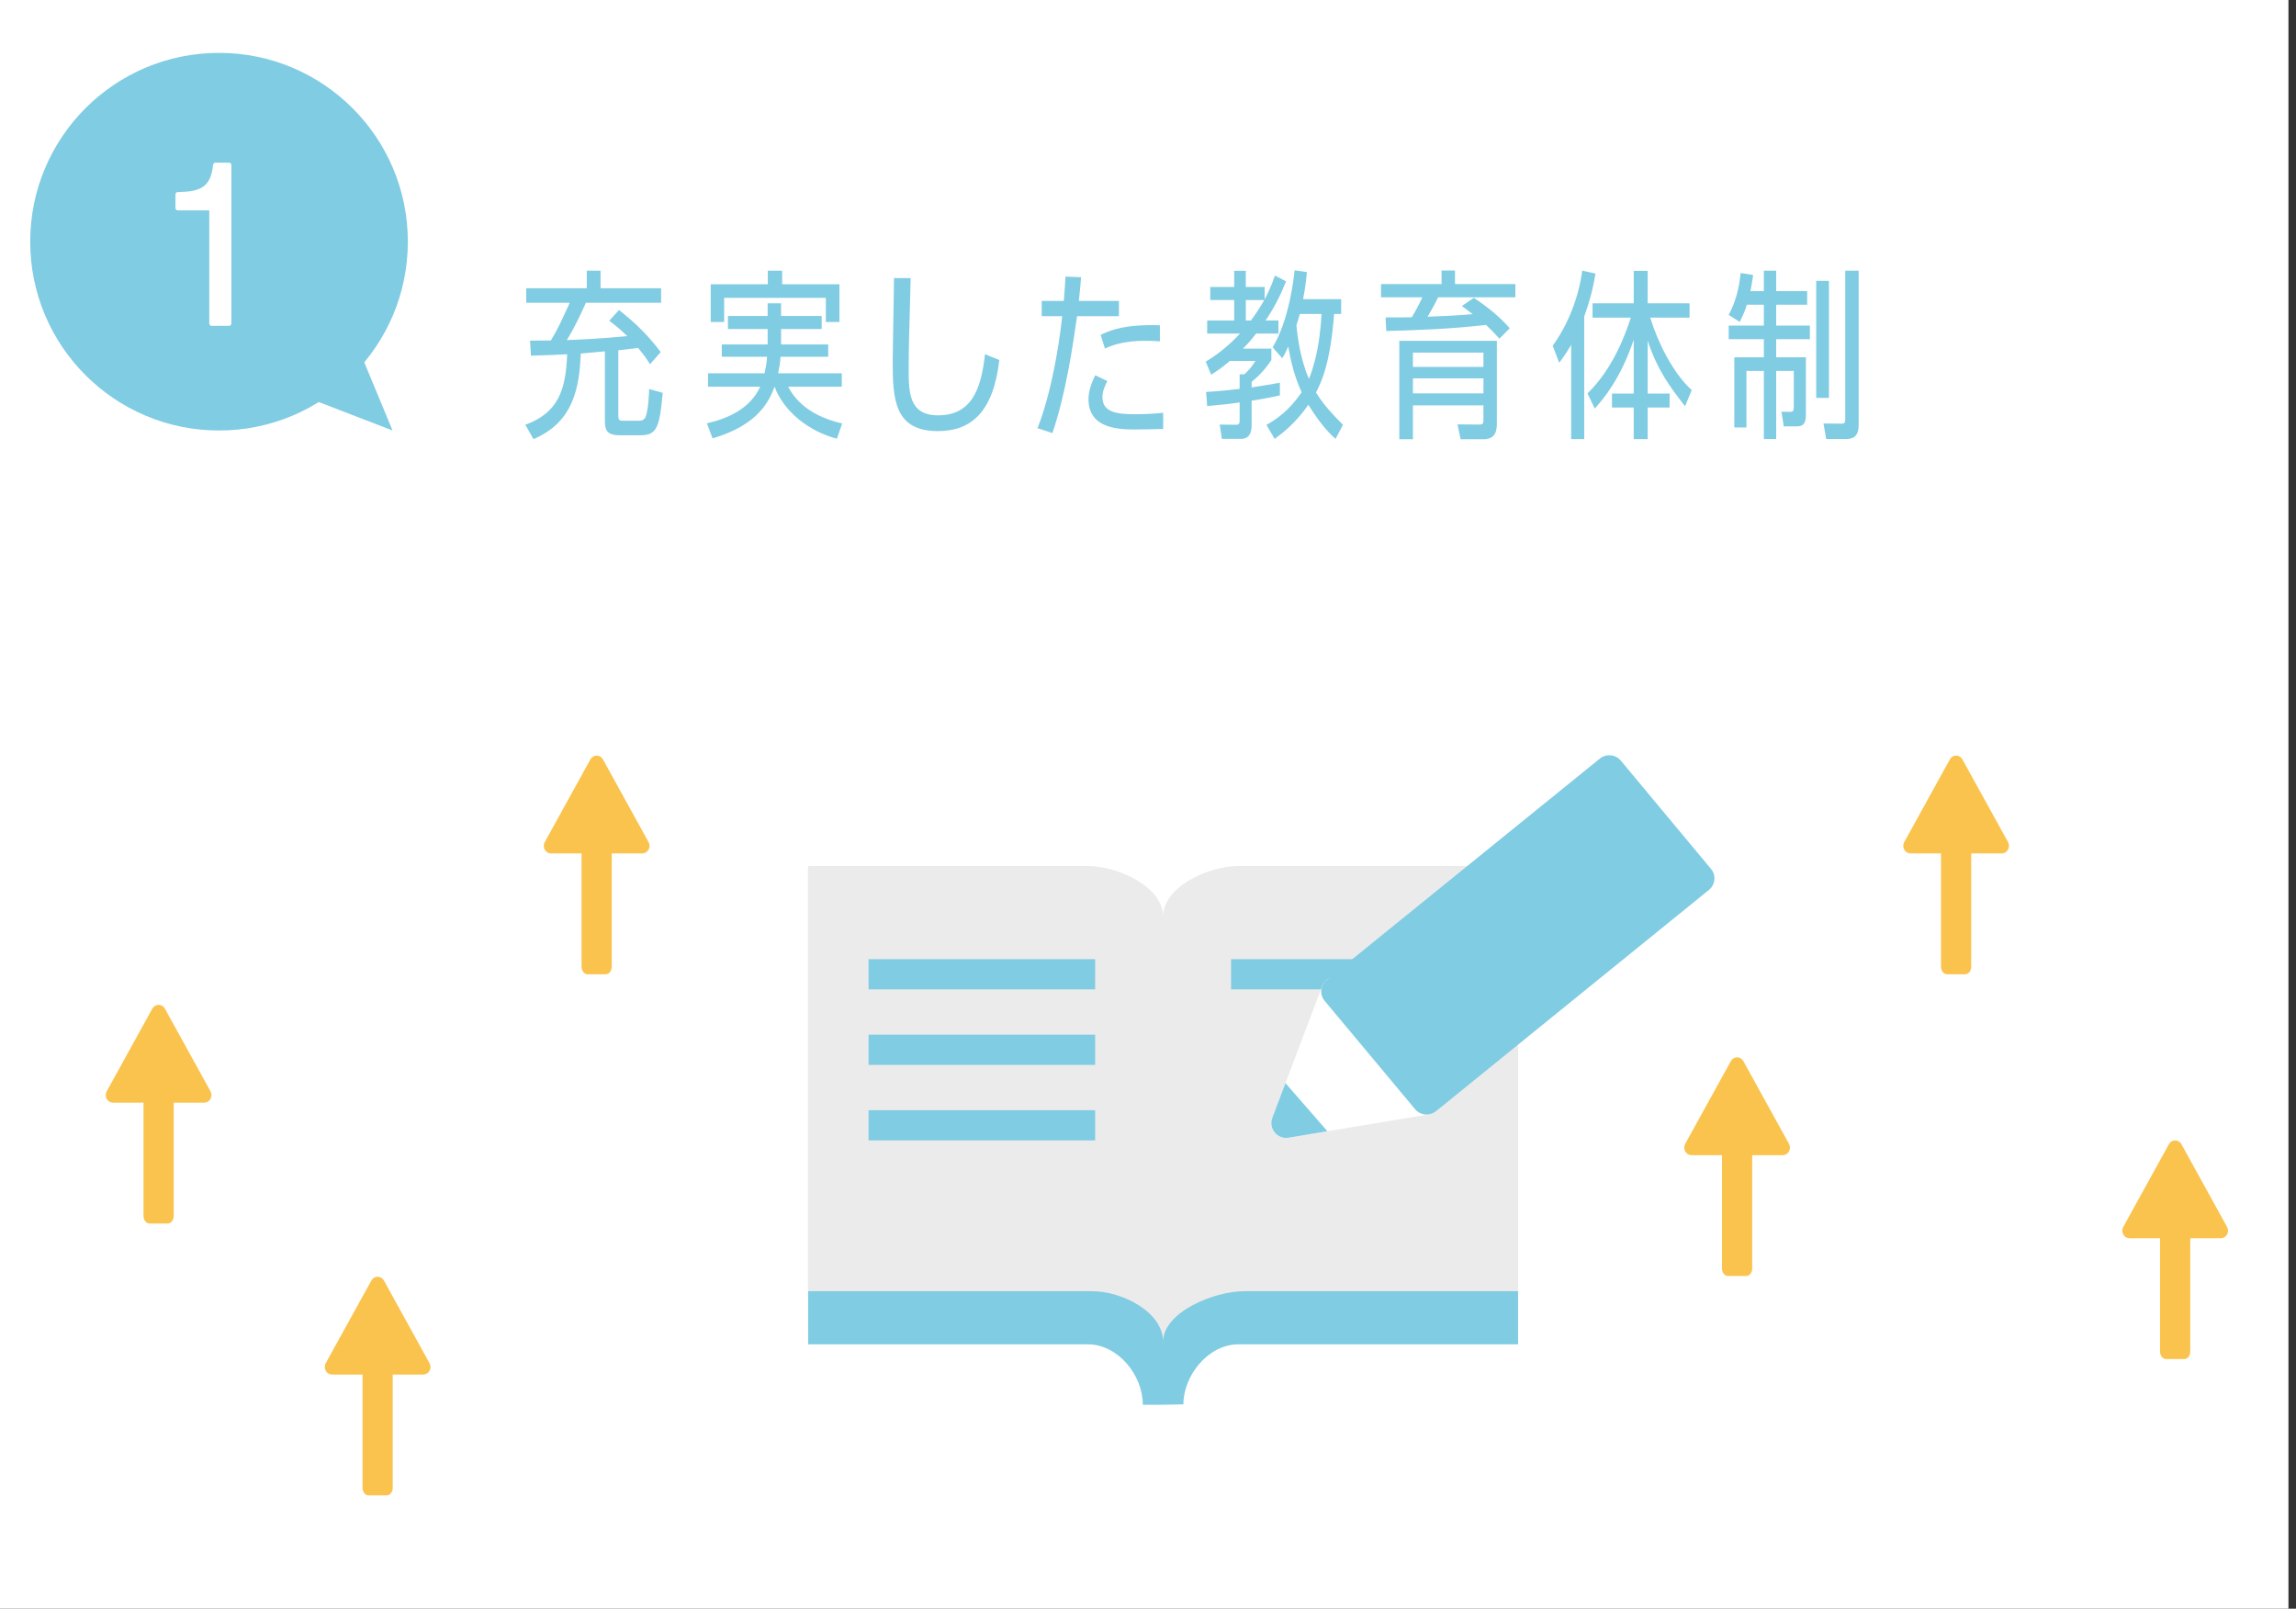 <?xml version="1.0" encoding="utf-8"?>
<!-- Generator: Adobe Illustrator 15.0.0, SVG Export Plug-In . SVG Version: 6.00 Build 0)  -->
<!DOCTYPE svg PUBLIC "-//W3C//DTD SVG 1.1//EN" "http://www.w3.org/Graphics/SVG/1.1/DTD/svg11.dtd">
<svg version="1.1" id="レイヤー_1" xmlns="http://www.w3.org/2000/svg" xmlns:xlink="http://www.w3.org/1999/xlink" x="0px"
	 y="0px" width="304px" height="213px" viewBox="0 0 304 213" enable-background="new 0 0 304 213" xml:space="preserve">
<rect x="0" y="0" width="304" height="213" fill="#333333" stroke="none"/>
<rect fill="#FFFFFF" width="303" height="213"/>
<g>
	<g>
		<path fill="#80CCE3" d="M81.865,55.04c0,0.504,0.097,0.672,0.601,0.672h1.944c0.504,0,0.888-0.024,1.104-0.601
			c0.336-0.959,0.433-3.144,0.433-3.6l1.8,0.504c-0.432,4.777-0.816,5.617-3.048,5.617h-2.568c-1.704,0-2.04-0.576-2.04-1.896V46.52
			c-2.089,0.191-2.328,0.216-3.192,0.287c-0.192,4.514-0.96,9.098-6.265,11.33l-1.08-1.896c4.416-1.608,5.353-4.656,5.544-9.337
			c-1.008,0.071-2.616,0.12-4.8,0.192l-0.12-1.992c0.24,0,2.328-0.024,2.76-0.024c0.912-1.513,1.32-2.399,2.496-4.992h-5.76v-1.921
			h8.017v-2.328h1.824v2.328h8.017v1.921h-9.961c-0.601,1.344-1.416,3.144-2.521,4.944c1.824-0.072,4.633-0.191,7.993-0.528
			c-0.528-0.504-0.96-0.96-2.377-2.04l1.297-1.416c1.704,1.368,3.528,2.928,5.521,5.568l-1.416,1.608
			c-0.721-1.128-1.129-1.608-1.585-2.16c-1.224,0.168-1.584,0.192-2.616,0.312V55.04z"/>
		<path fill="#80CCE3" d="M93.599,56.049c2.64-0.601,5.688-1.85,7.057-4.85h-6.912v-1.775h7.488c0.145-0.648,0.24-1.104,0.336-2.185
			h-6v-1.632h6.072v-2.041h-5.255v-1.728h5.255v-1.681h1.777v1.681h5.376v1.728h-5.376v2.041h6.24v1.632h-6.312
			c-0.048,0.744-0.12,1.224-0.312,2.185h8.425v1.775h-7.105c0.505,0.937,2.017,3.697,7.153,4.873l-0.696,2.016
			c-3.672-0.959-7.009-3.552-8.257-6.889c-0.624,1.656-1.968,5.041-8.209,6.842L93.599,56.049z M111.145,37.639v4.992h-1.8v-3.192
			H95.879v3.192h-1.775v-4.992h7.561v-1.801h1.896v1.801H111.145z"/>
		<path fill="#80CCE3" d="M132.314,47.672c-0.792,6.889-3.721,9.408-8.137,9.408c-5.785,0-5.977-4.272-5.977-9.193
			c0-1.752,0.168-9.48,0.168-11.064h2.208c-0.168,6.193-0.264,9.361-0.264,12.073c0,3.048,0.048,6.097,3.888,6.097
			c4.393,0,5.713-3.385,6.217-8.089L132.314,47.672z"/>
		<path fill="#80CCE3" d="M143.136,36.703c-0.072,0.887-0.072,1.104-0.289,3.144h5.305v2.017h-5.545
			c-0.504,3.504-1.439,10.152-3.264,15.48l-1.969-0.647c2.328-5.977,3.192-14.017,3.264-14.833h-2.712v-2.017h2.929
			c0.144-1.872,0.168-2.231,0.216-3.216L143.136,36.703z M154.01,56.793c-0.672,0.023-2.425,0.07-3.649,0.07
			c-1.992,0-6.24,0-6.24-4.008c0-1.271,0.552-2.447,0.888-3.168l1.608,0.768c-0.36,0.697-0.648,1.369-0.648,2.137
			c0,2.04,1.969,2.256,4.417,2.256c1.128,0,2.496-0.072,3.625-0.191V56.793z M153.576,45.199c-0.527-0.048-1.151-0.072-1.992-0.072
			c-1.271,0-3.479,0.12-5.28,1.032l-0.576-1.824c1.44-0.672,3.192-1.392,7.848-1.272V45.199z"/>
		<path fill="#80CCE3" d="M170.279,37.254c-0.744,1.873-1.537,3.434-2.713,5.186h1.705v1.728h-2.953
			c-0.84,1.08-1.223,1.464-1.752,1.992h3.77v1.513c-1.13,1.68-2.137,2.496-2.617,2.88v0.744c1.68-0.24,2.664-0.433,3.744-0.624v1.68
			c-1.561,0.336-2.809,0.576-3.744,0.696v3.36c0,0.6-0.168,1.703-1.393,1.703h-2.543l-0.289-1.895l2.113,0.023
			c0.359,0,0.527-0.049,0.527-0.576v-2.376c-1.344,0.192-2.112,0.288-4.297,0.479l-0.145-1.871c2.018-0.121,2.736-0.217,4.441-0.408
			v-1.921h0.623c0.697-0.647,0.961-0.983,1.465-1.776h-3.385c-0.984,0.84-1.559,1.248-2.471,1.824l-0.721-1.729
			c2.328-1.367,4.104-3.24,4.537-3.72h-4.346v-1.728h3.576v-2.713h-3.168v-1.729h3.168v-2.136h1.537v2.136h2.496v1.656
			c0.312-0.623,0.768-1.439,1.367-3.168L170.279,37.254z M164.951,39.727v2.713h0.672c0.695-0.937,1.031-1.465,1.775-2.713H164.951z
			 M168.504,45.991c2.207-3.673,2.807-9.192,2.904-10.2l1.631,0.239c-0.145,1.56-0.264,2.28-0.504,3.577h5.041v1.967h-0.937
			c-0.505,6.697-1.728,9.098-2.4,10.394c0.577,0.937,1.417,2.136,3.577,4.272l-0.984,1.871c-0.648-0.574-1.848-1.703-3.6-4.512
			c-1.682,2.4-3.312,3.672-4.465,4.512l-1.08-1.848c1.367-0.791,3-1.896,4.656-4.32c-1.008-2.208-1.465-4.296-1.777-6.072
			c-0.311,0.744-0.479,1.057-0.791,1.561L168.504,45.991z M172.104,41.574c-0.217,0.744-0.289,1.009-0.457,1.513
			c0.168,1.584,0.506,4.393,1.656,7.081c0.266-0.576,0.576-1.608,0.793-2.425c0.576-2.256,0.768-4.296,0.889-6.169H172.104z"/>
		<path fill="#80CCE3" d="M200.639,37.615v1.752h-10.225c-0.432,0.912-1.057,1.992-1.393,2.568c1.777-0.072,3.408-0.121,5.977-0.337
			c-0.336-0.264-0.432-0.336-1.439-1.08l1.584-1.08c0.48,0.312,3,1.968,4.752,4.032l-1.367,1.369
			c-0.697-0.769-1.105-1.201-1.777-1.824c-4.416,0.527-8.761,0.695-13.201,0.815l-0.096-1.8c1.633,0,1.945,0,3.48-0.024
			c0.217-0.36,0.84-1.416,1.393-2.64h-5.473v-1.752h8.016v-1.801h1.777v1.801H200.639z M187.078,53.672v4.488h-1.801V45.127h12.914
			v10.896c0,0.938-0.121,2.137-1.802,2.137h-3l-0.407-1.969l2.832,0.025c0.575,0,0.6-0.145,0.6-0.744v-1.801H187.078z
			 M196.414,46.688h-9.336v1.896h9.336V46.688z M196.414,50.096h-9.336v1.992h9.336V50.096z"/>
		<path fill="#80CCE3" d="M209.758,58.137h-1.729V45.655c-0.6,1.008-0.959,1.56-1.584,2.376l-0.863-2.256
			c1.992-2.736,3.432-6.312,3.912-9.938l1.752,0.385c-0.408,2.473-0.889,3.984-1.488,5.688V58.137z M223.104,53.792
			c-2.088-2.712-3.576-4.656-4.945-8.665v6.984h2.904v1.849h-2.904v4.177h-1.848V53.96h-2.881v-1.849h2.881v-7.129
			c-1.777,5.281-4.08,7.897-5.16,9.121l-0.961-2.016c3.336-3.217,5.041-7.824,5.736-10.033h-5.064v-1.896h5.449v-4.296h1.848v4.296
			h5.545v1.896h-5.209c0.984,3.217,2.953,7.273,5.496,9.602L223.104,53.792z"/>
		<path fill="#80CCE3" d="M233.541,35.838h1.632v2.713h4.104v1.8h-4.104v2.761h4.464v1.8h-4.464v2.4h3.937v7.536
			c0,1.272-0.359,1.608-1.248,1.608h-1.68l-0.312-1.944l1.129,0.024c0.479,0,0.504-0.24,0.504-0.72v-4.705h-2.329v9.025h-1.632
			v-9.025h-2.305V56.6h-1.607v-9.288h3.912v-2.4h-4.656v-1.8h4.656v-2.761h-2.256c-0.193,0.624-0.385,1.177-0.938,2.28l-1.463-0.936
			c0.816-1.513,1.344-3.217,1.584-5.545l1.656,0.264c-0.121,0.84-0.217,1.369-0.359,2.137h1.775V35.838z M242.158,52.688h-1.682
			V37.183h1.682V52.688z M246.094,56.312c0,1.561-0.84,1.824-1.729,1.824h-2.568l-0.359-2.064l2.377,0.023
			c0.455,0,0.504-0.191,0.504-0.647v-19.61h1.775V56.312z"/>
	</g>
	<g>
		<g>
			<g>
				<circle fill="#80CCE3" cx="29" cy="32" r="25"/>
			</g>
			<polygon fill="#80CCE3" points="34.474,50.25 51.974,57 44.974,40.125 			"/>
		</g>
		<g>
			<g>
				<g>
					<path fill="#FFFFFF" d="M28.009,27.553h-4.48v-1.82c2.996-0.057,4.648-0.615,4.984-3.893h1.82v21h-2.324V27.553z"/>
					<path fill="#FFFFFF" d="M30.333,43.14h-2.324c-0.166,0-0.3-0.134-0.3-0.3V27.853h-4.18c-0.166,0-0.3-0.134-0.3-0.3v-1.82
						c0-0.164,0.131-0.297,0.294-0.3c2.993-0.057,4.381-0.593,4.692-3.624c0.016-0.153,0.145-0.269,0.298-0.269h1.82
						c0.166,0,0.3,0.134,0.3,0.3v21C30.633,43.005,30.499,43.14,30.333,43.14z M28.309,42.54h1.725v-20.4H28.78
						c-0.402,3.085-2.066,3.79-4.952,3.885v1.228h4.18c0.166,0,0.3,0.134,0.3,0.3V42.54z"/>
				</g>
			</g>
		</g>
	</g>
</g>
<g>
	<path fill="none" d="M304,192.896c0,5.5-4.5,10-10,10H14c-5.5,0-10-4.5-10-10v-100c0-5.5,4.5-10,10-10h280c5.5,0,10,4.5,10,10
		V192.896z"/>
</g>
<path fill="#FAC34D" d="M223.127,152.453c0.172,0.309,0.486,0.5,0.828,0.5H228v15c0,0.553,0.357,1,0.799,1h2.4
	c0.441,0,0.801-0.447,0.801-1v-15h4.045c0.34,0,0.656-0.191,0.826-0.5c0.172-0.311,0.172-0.691,0-1l-6.043-10.953
	c-0.17-0.311-0.486-0.5-0.828-0.5s-0.656,0.189-0.828,0.5l-6.045,10.953C222.957,151.762,222.957,152.143,223.127,152.453z"/>
<path fill="#FAC34D" d="M252.127,112.498c0.172,0.311,0.486,0.5,0.828,0.5H257v15c0,0.553,0.357,1,0.799,1h2.4
	c0.441,0,0.801-0.447,0.801-1v-15h4.045c0.34,0,0.656-0.189,0.826-0.5c0.172-0.309,0.172-0.689,0-1l-6.043-10.953
	c-0.17-0.309-0.486-0.5-0.828-0.5s-0.656,0.191-0.828,0.5l-6.045,10.953C251.957,111.809,251.957,112.189,252.127,112.498z"/>
<path fill="#FAC34D" d="M281.128,163.453c0.171,0.309,0.486,0.5,0.828,0.5H286v15c0,0.553,0.358,1,0.8,1h2.4
	c0.441,0,0.8-0.447,0.8-1v-15h4.045c0.341,0,0.656-0.191,0.827-0.5c0.171-0.311,0.171-0.691,0-1l-6.043-10.953
	c-0.171-0.311-0.486-0.5-0.828-0.5s-0.657,0.189-0.828,0.5l-6.045,10.953C280.958,162.762,280.958,163.143,281.128,163.453z"/>
<path fill="#FAC34D" d="M72.128,112.5c0.171,0.309,0.486,0.5,0.828,0.5H77v15c0,0.553,0.358,1,0.8,1h2.4c0.441,0,0.8-0.447,0.8-1
	v-15h4.045c0.341,0,0.656-0.191,0.827-0.5c0.171-0.311,0.171-0.691,0-1l-6.043-10.953c-0.171-0.311-0.486-0.5-0.828-0.5
	s-0.657,0.189-0.828,0.5L72.128,111.5C71.958,111.809,71.958,112.189,72.128,112.5z"/>
<path fill="#FAC34D" d="M43.127,181.5c0.171,0.309,0.486,0.5,0.828,0.5H48v15c0,0.553,0.358,1,0.8,1h2.4c0.441,0,0.8-0.447,0.8-1
	v-15h4.045c0.341,0,0.656-0.191,0.827-0.5c0.171-0.311,0.171-0.691,0-1l-6.043-10.953c-0.171-0.311-0.486-0.5-0.828-0.5
	s-0.657,0.189-0.828,0.5L43.127,180.5C42.958,180.809,42.958,181.189,43.127,181.5z"/>
<path fill="#FAC34D" d="M14.128,145.5c0.171,0.309,0.486,0.5,0.828,0.5H19v15c0,0.553,0.358,1,0.8,1h2.4c0.441,0,0.8-0.447,0.8-1
	v-15h4.045c0.341,0,0.656-0.191,0.827-0.5c0.171-0.311,0.171-0.691,0-1l-6.043-10.953c-0.171-0.311-0.486-0.5-0.828-0.5
	s-0.657,0.189-0.828,0.5L14.128,144.5C13.958,144.809,13.958,145.189,14.128,145.5z"/>
<g>
	<g>
		<g>
			<path fill="#80CCE3" d="M154,121.943c0-3.838,5.994-6.943,9.964-6.943H201v63h-37.036c-3.97,0-7.278,4.108-7.278,7.946L154,186
				h-2.686c0-3.944-3.303-8-7.28-8H107v-63h37.035C148.011,115,154,118.105,154,121.943z"/>
			<path fill="#EBEBEB" d="M201,170.965v-56.297h-37.036c-3.97,0-9.964,2.75-9.964,6.701c0-3.951-5.989-6.701-9.965-6.701H107
				v56.297h37.6c3.977,0,9.4,2.752,9.4,6.703c0-3.951,6.772-6.709,10.742-6.703H201z"/>
		</g>
		<rect x="115" y="127" fill="#80CCE3" width="30" height="4"/>
		<rect x="115" y="137" fill="#80CCE3" width="30" height="4"/>
		<rect x="115" y="147" fill="#80CCE3" width="30" height="4"/>
		<rect x="163" y="127" fill="#80CCE3" width="30" height="4"/>
	</g>
	<g>
		<g>
			<g>
				<path fill="#FFFFFF" d="M190.407,144.35l-11.968-14.334c-0.447-0.541-1.148-0.805-1.852-0.688
					c-0.694,0.119-1.277,0.592-1.525,1.248l-6.603,17.43c-0.249,0.658-0.126,1.402,0.323,1.943c0.381,0.461,0.943,0.719,1.531,0.719
					c0.107,0,0.217-0.01,0.326-0.029l18.57-3.09c0.698-0.119,1.281-0.596,1.529-1.256
					C190.986,145.635,190.859,144.893,190.407,144.35z"/>
				<g>
					<polygon fill="#80CCE3" points="225.019,116.307 213.078,101.967 176.916,131.27 188.883,145.605 					"/>
					<path fill="#80CCE3" d="M188.887,147.572c-0.571,0-1.137-0.24-1.527-0.713l-11.967-14.334
						c-0.338-0.404-0.496-0.926-0.447-1.445c0.053-0.523,0.311-1.004,0.719-1.334l36.162-29.303c0.844-0.684,2.086-0.562,2.775,0.27
						l11.943,14.34c0.336,0.402,0.498,0.922,0.445,1.445c-0.051,0.521-0.311,1-0.719,1.332l-36.137,29.299
						C189.768,147.43,189.324,147.572,188.887,147.572z M179.717,131.541l9.438,11.307l33.069-26.812l-9.419-11.309L179.717,131.541
						z"/>
				</g>
			</g>
		</g>
		<path fill="#80CCE3" d="M170.201,143.414l-1.741,4.592c-0.249,0.658-0.126,1.402,0.323,1.943c0.381,0.461,0.943,0.719,1.531,0.719
			c0.107,0,0.217-0.01,0.326-0.029l5.109-0.861L170.201,143.414z"/>
	</g>
</g>
</svg>
